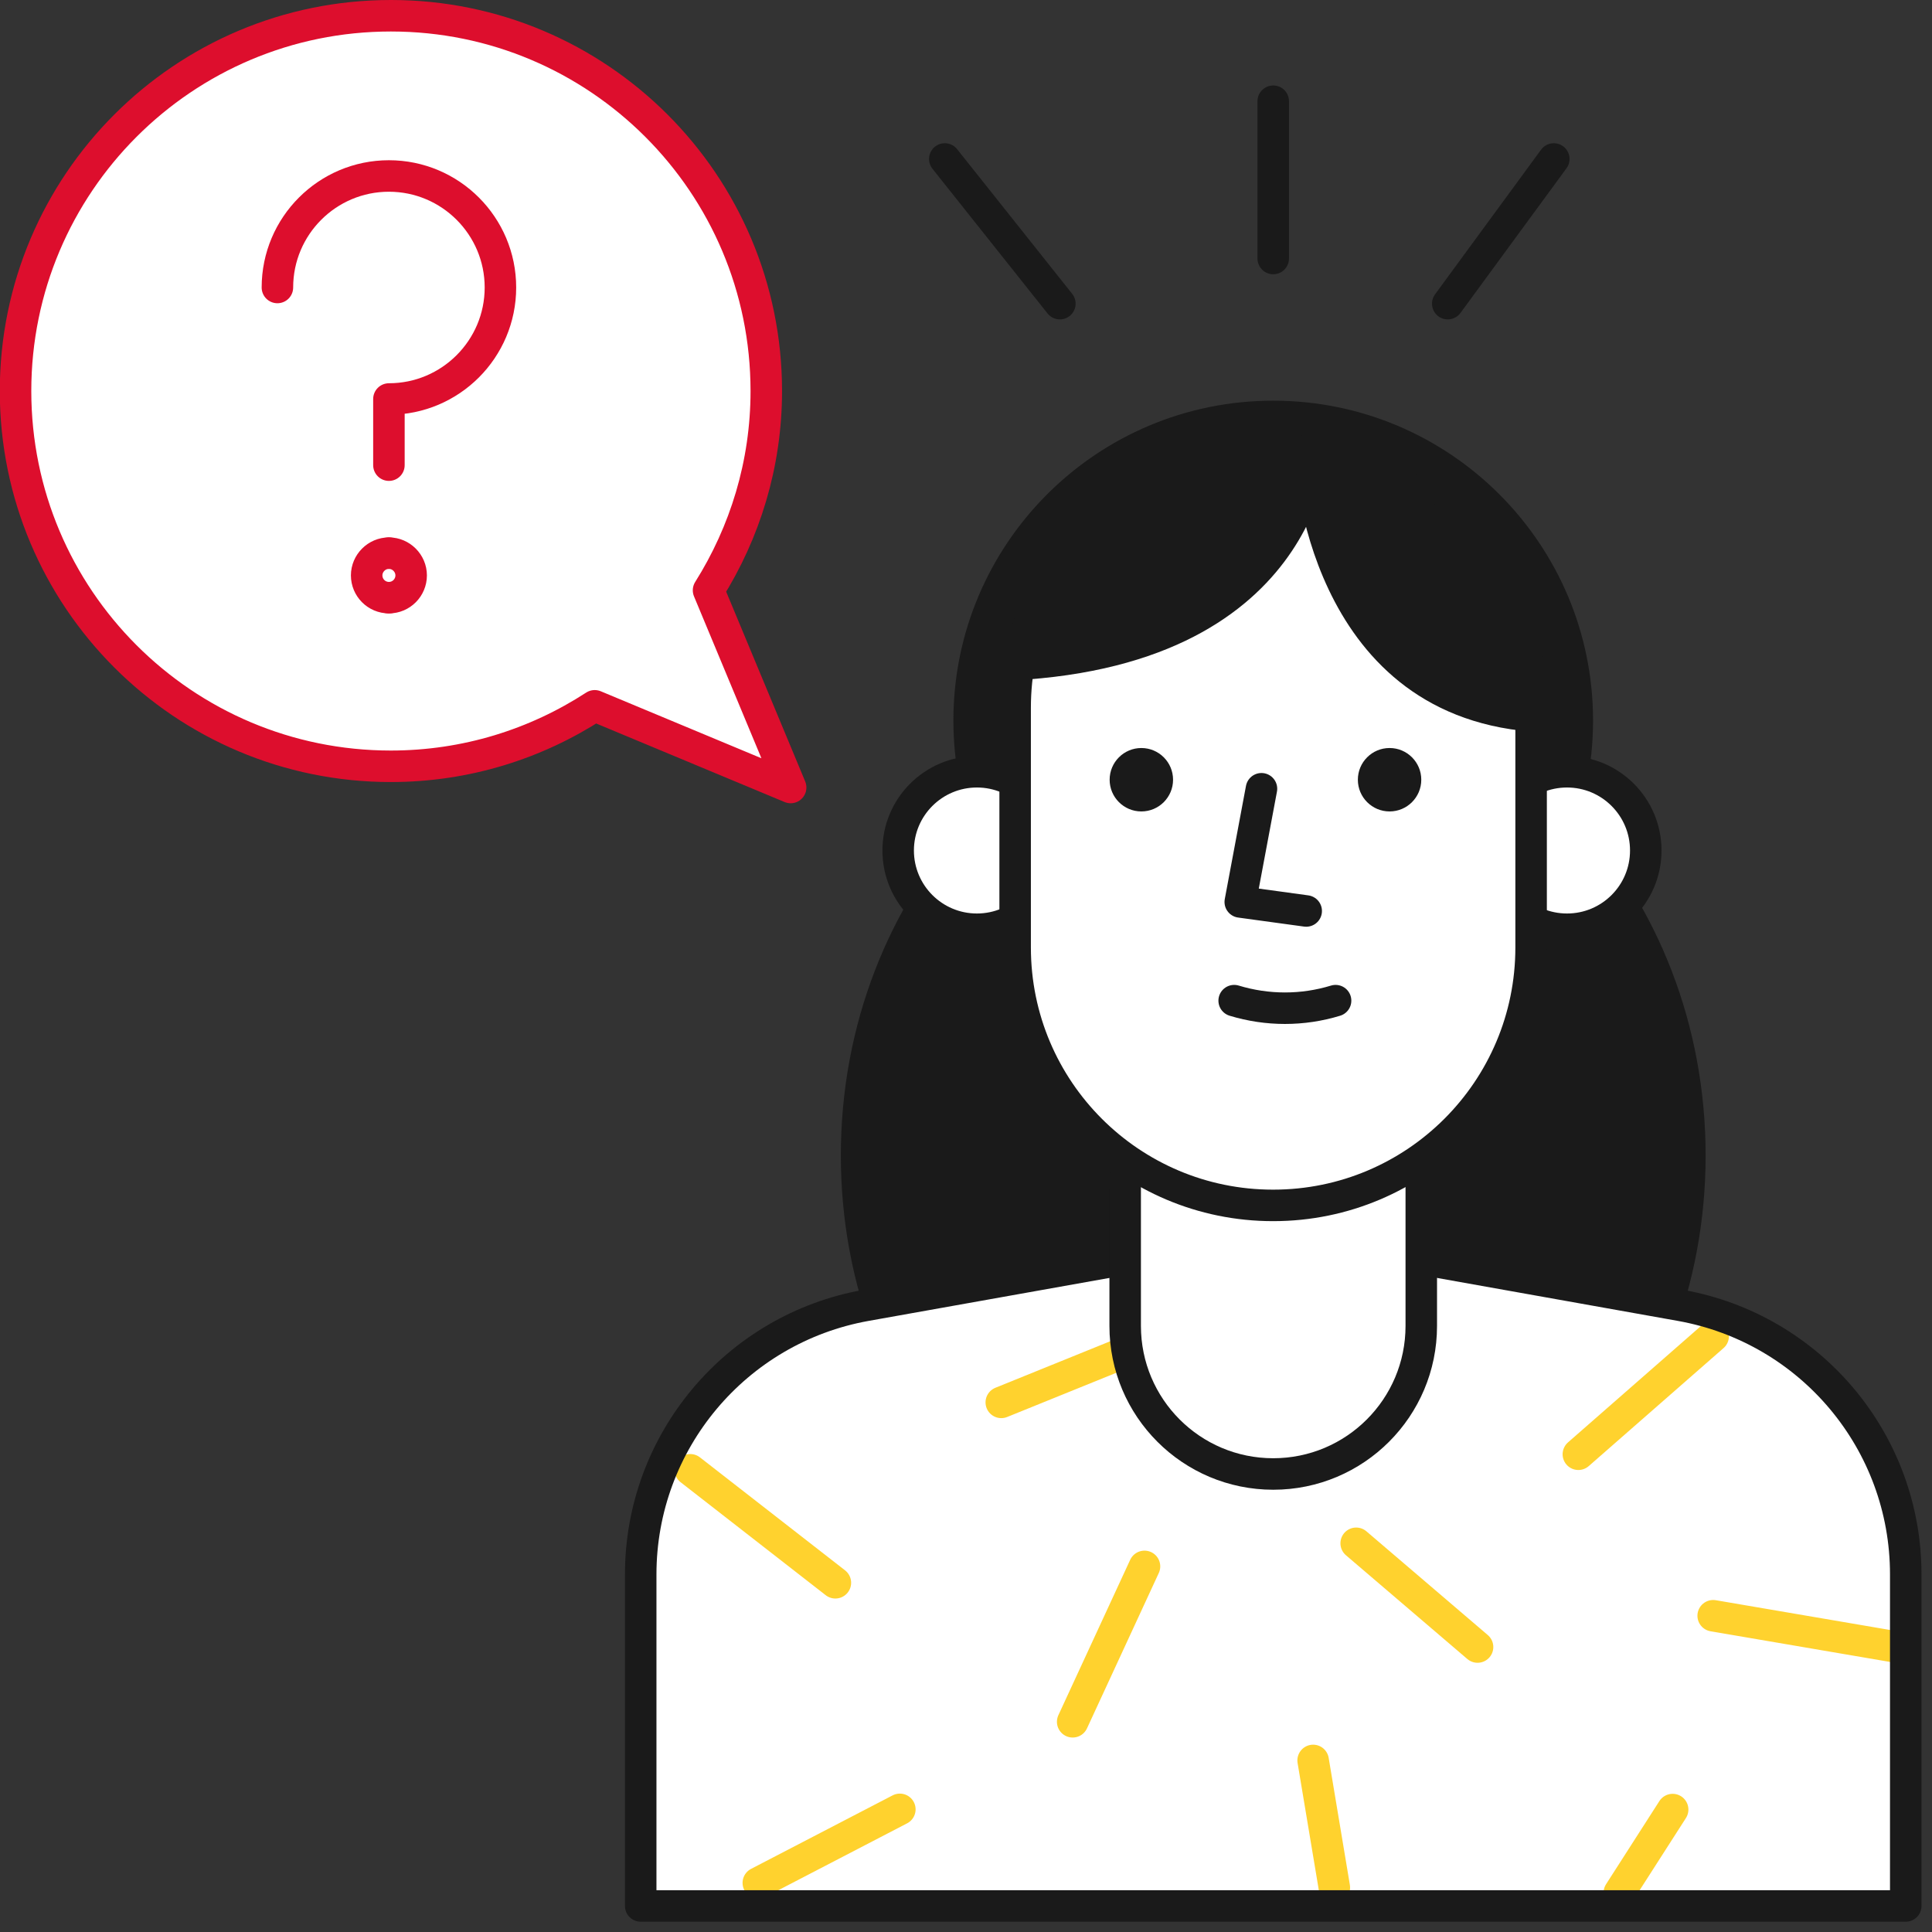 <svg width="92" height="92" viewBox="0 0 92 92" fill="none" xmlns="http://www.w3.org/2000/svg">
<rect x="0" y="0" width="92" height="92" fill="#333333" stroke="none"/>
<g clip-path="url(#clip0_36_585)">
<path d="M18.62 0.75C28.49 0.75 36.49 8.75 36.49 18.62C36.49 22.11 35.47 25.36 33.74 28.11L37.65 37.5L28.32 33.61C25.52 35.43 22.19 36.49 18.61 36.49C8.74 36.49 0.74 28.49 0.74 18.62C0.74 8.75 8.74 0.75 18.61 0.75H18.62Z" fill="white" stroke="#DD0E2D" stroke-width="1.5" stroke-linecap="round" stroke-linejoin="round"/>
<path d="M18.52 28.46C17.93 28.46 17.46 27.98 17.46 27.4C17.46 26.82 17.94 26.34 18.52 26.34" stroke="#DD0E2D" stroke-width="1.5" stroke-linecap="round" stroke-linejoin="round"/>
<path d="M18.52 28.46C19.11 28.46 19.579 27.98 19.579 27.4C19.579 26.82 19.099 26.34 18.52 26.34" stroke="#DD0E2D" stroke-width="1.5" stroke-linecap="round" stroke-linejoin="round"/>
<path d="M13.21 13.69C13.21 10.76 15.59 8.38 18.52 8.38C21.45 8.38 23.83 10.76 23.83 13.69C23.83 16.62 21.45 19 18.52 19V22.15" stroke="#DD0E2D" stroke-width="1.5" stroke-linecap="round" stroke-linejoin="round"/>
<path d="M60.63 77.61C72.002 77.61 81.22 67.496 81.22 55.02C81.22 42.544 72.002 32.43 60.63 32.43C49.258 32.43 40.04 42.544 40.04 55.02C40.04 67.496 49.258 77.61 60.63 77.61Z" fill="#1A1A1A"/>
<path d="M60.63 49.54C69.042 49.54 75.86 42.721 75.86 34.31C75.86 25.899 69.042 19.08 60.63 19.08C52.219 19.08 45.4 25.899 45.4 34.31C45.4 42.721 52.219 49.54 60.63 49.54Z" fill="#1A1A1A"/>
<path d="M41.24 62.16L60.63 58.7L80.02 62.16C86.23 63.27 90.75 68.66 90.75 74.97V90.76H30.51V74.97C30.51 68.67 35.03 63.27 41.24 62.16Z" fill="white"/>
<path d="M81.58 63.63L75.16 69.25" stroke="#FFD22E" stroke-width="1.5" stroke-linecap="round" stroke-linejoin="round"/>
<path d="M70.36 78.43L64.58 73.49" stroke="#FFD22E" stroke-width="1.5" stroke-linecap="round" stroke-linejoin="round"/>
<path d="M53.26 64.52L47.68 66.78" stroke="#FFD22E" stroke-width="1.5" stroke-linecap="round" stroke-linejoin="round"/>
<path d="M54.5 74.59L51.08 81.99" stroke="#FFD22E" stroke-width="1.5" stroke-linecap="round" stroke-linejoin="round"/>
<path d="M90.3 78.43L81.58 76.94" stroke="#FFD22E" stroke-width="1.5" stroke-linecap="round" stroke-linejoin="round"/>
<path d="M79.65 86.17L77.11 90.13" stroke="#FFD22E" stroke-width="1.5" stroke-linecap="round" stroke-linejoin="round"/>
<path d="M62.53 83.83L63.54 89.88" stroke="#FFD22E" stroke-width="1.5" stroke-linecap="round" stroke-linejoin="round"/>
<path d="M39.78 75.37L32.87 69.99" stroke="#FFD22E" stroke-width="1.5" stroke-linecap="round" stroke-linejoin="round"/>
<path d="M42.85 86.16L36.11 89.66" stroke="#FFD22E" stroke-width="1.5" stroke-linecap="round" stroke-linejoin="round"/>
<path d="M41.24 62.16L60.63 58.7L80.02 62.16C86.23 63.27 90.75 68.66 90.75 74.97V90.76H30.51V74.97C30.51 68.67 35.03 63.27 41.24 62.16Z" stroke="#1A1A1A" stroke-width="1.5" stroke-linecap="round" stroke-linejoin="round"/>
<path d="M53.58 63.14C53.58 67.034 56.736 70.19 60.63 70.19C64.523 70.19 67.68 67.034 67.68 63.14V56.6C67.68 52.706 64.523 49.55 60.63 49.55C56.736 49.55 53.58 52.706 53.58 56.6V63.14Z" fill="white" stroke="#1A1A1A" stroke-width="1.5" stroke-linecap="round" stroke-linejoin="round"/>
<path d="M46.52 44.25C48.591 44.25 50.27 42.571 50.27 40.5C50.27 38.429 48.591 36.75 46.52 36.75C44.449 36.75 42.77 38.429 42.77 40.5C42.77 42.571 44.449 44.25 46.52 44.25Z" fill="white" stroke="#1A1A1A" stroke-width="1.5" stroke-linecap="round" stroke-linejoin="round"/>
<path d="M74.62 44.25C76.691 44.25 78.37 42.571 78.37 40.5C78.37 38.429 76.691 36.75 74.62 36.75C72.549 36.75 70.87 38.429 70.87 40.5C70.87 42.571 72.549 44.25 74.62 44.25Z" fill="white" stroke="#1A1A1A" stroke-width="1.5" stroke-linecap="round" stroke-linejoin="round"/>
<path d="M60.62 57.4H60.63C67.412 57.4 72.91 51.902 72.91 45.12V33.7C72.91 26.918 67.412 21.42 60.63 21.42H60.62C53.838 21.42 48.34 26.918 48.34 33.7V45.12C48.34 51.902 53.838 57.4 60.62 57.4Z" fill="white" stroke="#1A1A1A" stroke-width="1.5" stroke-linecap="round" stroke-linejoin="round"/>
<path d="M60.07 37.56L59.06 42.95L62.2 43.38" stroke="#1A1A1A" stroke-width="1.5" stroke-linecap="round" stroke-linejoin="round"/>
<path d="M66.17 38.64C67.004 38.64 67.68 37.964 67.68 37.13C67.68 36.296 67.004 35.62 66.17 35.62C65.336 35.62 64.66 36.296 64.66 37.13C64.66 37.964 65.336 38.64 66.17 38.64Z" fill="#1A1A1A"/>
<path d="M54.35 38.64C55.184 38.64 55.86 37.964 55.86 37.13C55.86 36.296 55.184 35.62 54.35 35.62C53.516 35.62 52.84 36.296 52.84 37.13C52.84 37.964 53.516 38.64 54.35 38.64Z" fill="#1A1A1A"/>
<path d="M63.29 21.42C63.29 21.42 62.86 31.97 47.5 32.43C47.5 32.43 49.77 18.6 63.29 21.42Z" fill="#1A1A1A"/>
<path d="M61.66 21.97C61.66 21.97 62.21 33.97 72.91 34.84C72.91 34.84 73.34 22.08 61.66 21.97Z" fill="#1A1A1A"/>
<path d="M63.599 47.65C62.029 48.13 60.349 48.13 58.77 47.65" stroke="#1A1A1A" stroke-width="1.5" stroke-linecap="round" stroke-linejoin="round"/>
<path d="M60.63 12.31V4.82" stroke="#1A1A1A" stroke-width="1.5" stroke-linecap="round" stroke-linejoin="round"/>
<path d="M68.94 14.46L73.99 7.57" stroke="#1A1A1A" stroke-width="1.5" stroke-linecap="round" stroke-linejoin="round"/>
<path d="M50.47 14.46L44.99 7.57" stroke="#1A1A1A" stroke-width="1.5" stroke-linecap="round" stroke-linejoin="round"/>
</g>
<defs>
<clipPath id="clip0_36_585">
<rect width="91.5" height="91.5" fill="white"/>
</clipPath>
</defs>
</svg>
